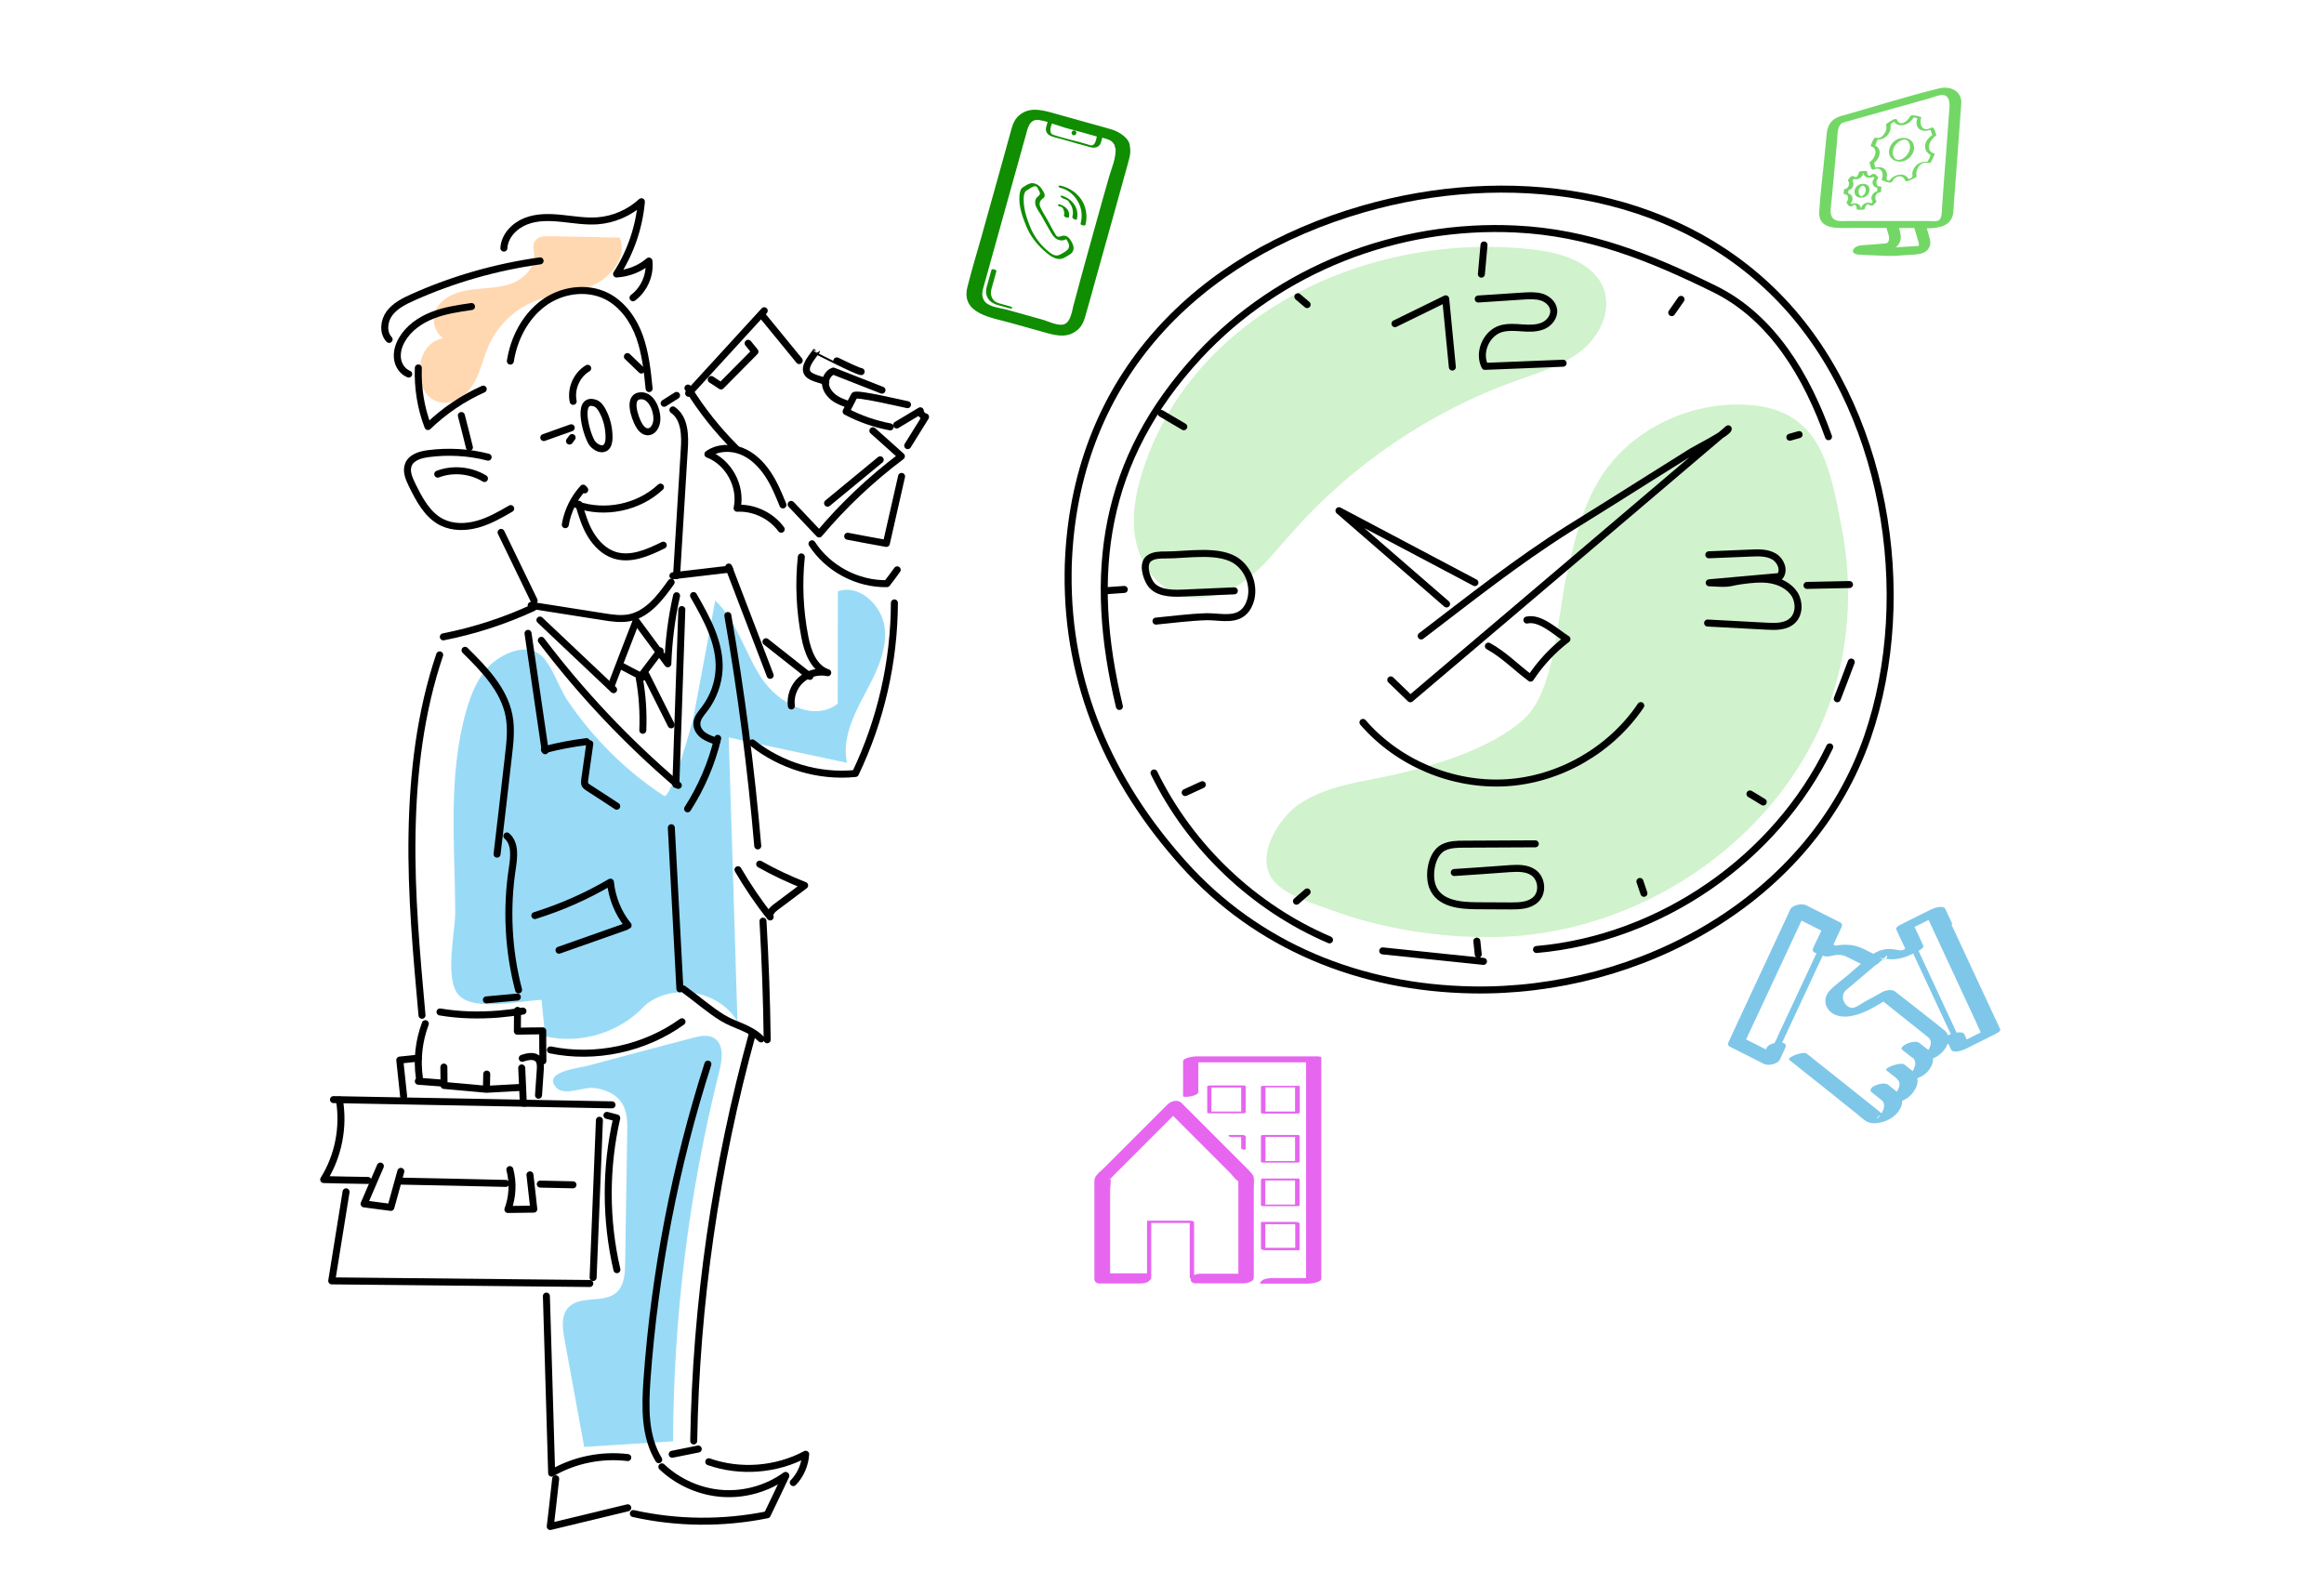 <?xml version="1.0" encoding="utf-8"?>
<svg xmlns="http://www.w3.org/2000/svg" id="Layer_1" style="enable-background:new 0 0 1328.3 898;" version="1.1" viewBox="0 0 1328.3 898" x="0px" y="0px">
<style type="text/css">
	.st0{fill:#FFD8B1;}
	.st1{fill:#99DBF7;}
	.st2{fill:#D0F2CC;}
	.st3{fill:none;stroke:#000000;stroke-width:4;stroke-linecap:round;stroke-linejoin:round;}
	.st4{enable-background:new    ;}
	.st5{fill:#108D00;}
	.st6{fill:#E666F0;}
	.st7{fill:#7FC7E9;}
	.st8{fill:#73D766;}
	.st9{fill:none;}
</style>
<g>
	<g id="colors">
		<path class="st0" d="M254,230.2c7.5,0.2,14-5.8,17.5-12.4s5-14.2,8.2-21.1c5.1-11,14.5-20,25.9-24.5c10.7-4.2,22.8-4.5,33.4-9.2    s19.8-16.6,15.2-27.2c-13.4-0.3-26.7-0.5-40.1-0.8c-3.2-0.1-7.1,0.2-8.6,3.1c-1.2,2.2-0.3,4.9-0.2,7.5c0.4,7.4-5.9,13.8-12.8,16.4    s-14.6,2.5-22,3.4s-15.2,3.1-19.7,9c-4.7,6-3.5,14.4,2.4,19C235.1,196.3,235.3,229.7,254,230.2L254,230.2z"/>
		<path class="st1" d="M266.4,406.5c2.7-9.4,6.4-18.9,13.3-25.9c6.3-6.4,19.6-13,28.2-7c7.2,5,11.3,19,16.1,26.2    c14.6,21.8,33.5,40.7,55.5,55.1c3.9,2.6,16.4-42.4,16.9-45.2c4.1-22.2,8.3-44.3,12.4-66.5c12.5,12,16.9,29.9,26.4,44.3    s30,25.4,43.6,14.7c0-21.4,0.1-42.8,0.1-64.2c12.6-4.5,25.9,8.6,26.9,22s-5.8,25.9-12.1,37.8c-6.3,11.8-12.4,25.1-9.6,38.2    c-22.5-4.8-45.1-9.6-67.6-14.5c1.7,54.2,3.4,108.3,5,162.5c-10.1-17.8-37.3-22.6-52.9-9.3c-14.1,15.4-36.7,22.4-57,17.6    c-0.7-6.9-1.4-13.9-2.1-20.8c-11.6,0.4-38.2,6.7-47.1-2.5c-8.7-8.9-2.1-36.5-2.2-47.8C260,482.9,255.9,443.8,266.4,406.5    L266.4,406.5z"/>
		<path class="st1" d="M396,593.2c3.9-1,8.3-2,11.9,0c6,3.4,5,12.1,3.3,18.8c-17.4,69.2-26.3,140.5-26.5,211.8    c-16.9,1.1-33.9,2.1-50.8,3.2c-3.8-20.6-7.5-41.2-11.3-61.7c-1.1-6.2-2-13.5,2.3-18c6.7-7.2,20.2-2.1,27.5-8.6    c4.4-4,4.8-10.6,4.9-16.6c0.4-25,0.8-50,1.2-75c0.1-5.3,0.1-10.8-2.4-15.5c-3.3-6.2-10.6-9.4-17.6-9.8c-5.6-0.3-16.5,4.8-20.8-0.4    c-7.5-8.8,12.9-10.9,17.9-12.2C355.7,603.8,375.8,598.5,396,593.2L396,593.2z"/>
		<path class="st2" d="M761.7,450.7c10.8-3.4,22.3-5.1,33.3-7.5c24.2-5.3,57.6-15.2,76.2-32.4c17.6-16.2,18.9-58.2,24.2-81.9    c4.2-18.8,8.6-38,18.6-54.6c17.5-29.1,52.9-45.5,86.4-42.8c40.5,3.3,45.5,35.5,52.2,70c6.8,35.1,4.3,72.2-8.7,105.5    c-29.6,75.6-109,127.6-190.2,128.6c-31.4,0.4-64.2-4.8-93.6-15.7c-11.1-4.2-29.5-9.1-34.6-20.4c-6.1-13.6,6.1-32.3,16.8-39.7    C748.3,455.7,754.8,452.9,761.7,450.7L761.7,450.7z"/>
		<path class="st2" d="M652.1,272.5c-3.8,13-5.7,26.9-2.1,39.9s13.3,24.9,26.3,28.3c12.2,3.1,25.3-1.5,35.5-9s18-17.6,26.4-27    c34.7-39.4,79.5-69.7,128.9-87.3c12.5-4.5,25.7-8.3,36.2-16.5s17.8-22.3,13.6-34.9c-5.1-15.5-23.7-21.4-39.9-23.3    C783.8,131.6,679.8,178.8,652.1,272.5L652.1,272.5z"/>
	</g>
	<g id="conturs">
		<path class="st3" d="M279,261.3c-11.2-2.9-22.9-3.5-34.3-2c-4.4,0.6-9.4,2-11.2,6.1c-1.6,3.8,0.2,8,2,11.7    c4.1,8.3,8.7,17.2,17,21.4c6.3,3.1,13.7,3,20.5,1.1s12.9-5.4,18.9-8.9"/>
		<path class="st3" d="M250.2,271c8.6-3.3,18.8-2.3,26.7,2.5"/>
		<path class="st3" d="M286.4,304.3c6.3,13,12.6,26,18.9,39"/>
		<path class="st3" d="M268.3,255.7c-1.5-6.1-3-12.1-4.6-18.2"/>
		<path class="st3" d="M276.2,222.4c-11.6,5.2-22.4,12.5-31.6,21.4c-4.1-10.6-5.9-22.1-5.5-33.5"/>
		<path class="st3" d="M233.6,213.8c-3.5-1.4-5.9-4.9-6.4-8.7s0.6-7.6,2.5-10.9c3.8-6.6,10.4-11.2,17.5-14s14.7-3.9,22.3-5"/>
		<path class="st3" d="M222.4,194c-3.7-3.9-3-10.6,0.2-14.9s8.3-6.9,13.2-9.1c23.2-10.4,47.8-17.4,72.9-20.9"/>
		<path class="st3" d="M288,141.8c0.4-6.9,5.9-12.7,12.4-15.3s13.6-2.4,20.5-1.7s13.8,1.9,20.7,1.4c9.2-0.7,18.2-4.6,25-10.9    c-1.3,14.6-6.2,29-14.2,41.3c6.8-0.4,13.4-3,18.5-7.4c0.9,7.9-2.7,16.2-9.1,21"/>
		<path class="st3" d="M291.7,206.4c2-12.8,8.3-25.1,18.6-32.9s25-10,36.5-4.2c9,4.6,15.3,13.5,18.7,23s4.5,19.7,5.5,29.8"/>
		<path class="st3" d="M310.8,250.1l15.7-5.6"/>
		<path class="st3" d="M379.6,230.5l7.1-4.5"/>
		<path class="st3" d="M325.5,252.1l1.5-2"/>
		<path class="st3" d="M327.6,229.4c-1.5-7.2,2-15.2,8.3-18.9"/>
		<path class="st3" d="M358.6,203.8l8,7.7"/>
		<path class="st3" d="M338.7,253.6c1.8,2.1,4.9,3.8,7.2,2.4c1.7-1.1,2.1-3.4,2.2-5.4c0.1-5.4-1.1-10.9-3.7-15.7c-1-2-2.5-4-4.6-4.6    C328.8,227,335.7,250.1,338.7,253.6L338.7,253.6z"/>
		<path class="st3" d="M365,242.6c1.1,2.1,2.9,4.2,5.3,4.2c2.8,0,4.6-3,5-5.7c0.9-5-2.3-14.8-8.6-14.9    C358.3,226.1,362.8,238.6,365,242.6L365,242.6z"/>
		<path class="st3" d="M384.6,234.3c6.8,4.7,7.1,14.5,6.5,22.7c-1.5,24-2.9,48-4.4,72"/>
		<path class="st3" d="M329.6,288.4c16.2,5.7,35.4,1.7,47.9-10"/>
		<path class="st3" d="M330.8,288.2c1.8,5.9,3.5,11.9,6.7,17.2s7.8,10,13.7,11.9c9.3,3,19.2-1.4,27.9-5.7"/>
		<path class="st3" d="M303.6,346l41.3,6.5c4.9,0.8,10,1.5,14.8,0.6c10.5-2.1,17.7-11.6,23.9-20.3"/>
		<path class="st3" d="M308.6,354.4c14,13.2,28,26.5,42.1,39.8"/>
		<path class="st3" d="M349.4,391.8c4.6-12,9.2-24.1,13.9-36.1"/>
		<path class="st3" d="M363.6,354.9l18.1,24.5c0.5-13.1,2.1-26.1,5-38.9"/>
		<path class="st3" d="M355.8,381l11.6,6.1"/>
		<path class="st3" d="M377.3,372l-11.9,15.7c1.8,9.8,2.4,19.8,2,29.7"/>
		<path class="st3" d="M369.2,385.6c4.8,9.6,9.6,19.1,14.4,28.7"/>
		<path class="st3" d="M384.6,329.1l32.4-3.8"/>
		<path class="st3" d="M416.5,324.1c7.9,20.6,15.8,41.2,23.7,61.9"/>
		<path class="st3" d="M304.8,347.3c-16.4,7.6-33.7,13.2-51.4,16.7"/>
		<path class="st3" d="M416,351.8c7.6,43.6,13.3,87.6,17.1,131.7"/>
		<path class="st3" d="M436.1,526.5c1.3,22.6,2.1,45.2,2.4,67.8"/>
		<path class="st3" d="M437.8,366.8c8.3,6.6,16.7,13.2,25.1,19.8"/>
		<path class="st3" d="M452.3,403.5c-0.7-5.5,1.4-11.2,5.5-14.9s10-5.3,15.3-4.1c-8.1-2.7-11.5-12.1-13.1-20.5    c-2.9-15-3.6-30.4-2-45.7"/>
		<path class="st3" d="M446.5,302.5c-5.7-7.8-15.5-12.5-25.2-12c2.7-12.5-4.8-26.4-16.7-30.9c5.4-3.9,12.9-4.2,19.1-1.8    c6.2,2.4,11.2,7.3,15,12.9s6.3,11.8,8.8,17.9"/>
		<path class="st3" d="M420.7,256.4c-10.5-10.4-19.8-22.1-27.5-34.6"/>
		<path class="st3" d="M393.6,224.8c14.4-15.8,28.8-31.5,43.2-47.2"/>
		<path class="st3" d="M435.2,179.7c7.2,8.8,14.4,17.6,21.6,26.4"/>
		<path class="st3" d="M508.8,244c-8.8-1.7-17.3-4.6-25.2-8.8c1.6-3,3.1-6.1,4.7-9.1c1-1.7,27.7,4.7,30.4,5.2"/>
		<path class="st3" d="M504.1,223l-27.8-10.9c-2.9,1-4.7,4.3-4.5,7.3s2.2,5.8,4.6,7.7s5.4,3,8.3,4"/>
		<path class="st3" d="M492.2,212.4c-3.1-0.4-25.5-12-25.5-11.9c-2.1,3.2-8.1,9.2-4.9,13.2c1.9,2.3,7.6,3.3,10.2,4.4"/>
		<path class="st3" d="M518.8,254.7l10.2-16.4c-1.6-0.4-2.9-1.8-3-3.5c-4.5,2.7-9,5.4-13.5,8.1"/>
		<path class="st3" d="M452.2,288.3l16,16.9c13.9-16.5,29.7-31.4,47-44.4c-5.4-4.9-10.9-9.8-16.3-14.6"/>
		<path class="st3" d="M406.5,216.9l5.6,3.7c6.5-6.5,12.9-13.1,19.4-19.6c-1.3-1.6-2.6-3.2-3.9-4.8"/>
		<path class="st3" d="M473,287.6l30.1-24.8"/>
		<path class="st3" d="M464.1,310.8c9.2,14.2,26,23.1,42.8,22.8c2-2.6,4-5.2,5.9-7.9"/>
		<path class="st3" d="M484.5,306.5c7.4,1.4,14.7,2.8,22.1,4.1c2.9-12.8,5.8-25.5,8.7-38.3"/>
		<path class="st3" d="M334.2,280l-0.9-1c-5.3,5.8-8.9,13.1-10.2,20.9"/>
		<path class="st3" d="M309.4,366c23,30.4,49.3,58.2,78.3,82.9"/>
		<path class="st3" d="M386.3,448.4l3.4-100"/>
		<path class="st3" d="M251.3,374.3c-11.1,32.8-15.2,67.6-15.8,102.3s2.6,69.2,5.7,103.7"/>
		<path class="st3" d="M265.8,371.7c10.8,10.7,22.2,22.3,25.1,37.2c1.5,7.6,0.6,15.5-0.3,23.2c-2.1,18.7-4.3,37.4-6.5,56.1"/>
		<path class="st3" d="M289.7,477.8c5,4.3,4.1,12.1,3.1,18.6c-3.5,23.1-2.3,46.8,3.6,69.4"/>
		<path class="st3" d="M301.8,362c3.3,22.4,6.5,44.7,9.8,67.1"/>
		<path class="st3" d="M311.2,428.5c7.9-2.1,15.9-3.6,24-4.6"/>
		<path class="st3" d="M337.1,425.1c-1,6.8-1.9,13.7-2.9,20.5c-0.1,0.9-0.2,1.9,0.1,2.8c0.4,0.8,1.2,1.3,1.9,1.8    c5.4,3.5,10.9,7,16.3,10.6"/>
		<path class="st3" d="M396.4,340.4c7.5,13.1,15.3,27.1,14.6,42.2c-0.4,8.1-3.3,16-8.2,22.5c-2,2.6-4.6,5.4-4.5,8.7    c0,2.7,1.8,5.2,4,6.7s4.8,2.4,7.4,3.2"/>
		<path class="st3" d="M410.2,422c-3.4,14.3-9.3,28-17.2,40.3"/>
		<path class="st3" d="M305.7,523.3c15.1-4.7,29.6-11.1,43.2-19.1c0.9,9,4.4,17.7,10.1,24.7"/>
		<path class="st3" d="M357.8,529.6c-12.8,4.5-25.5,9-38.3,13.5"/>
		<path class="st3" d="M421.8,497.1c5.5,9.4,11.6,18.5,18.4,27c-0.8-2,1.2-4.1,2.9-5.4c5.6-4.2,11.2-8.4,16.8-12.6    c-8.8-3.5-17.4-7.5-25.7-12.2"/>
		<path class="st3" d="M430,424.6c16.4,13.1,38,19.6,58.9,17.5c14.5-30.3,22.2-63.9,22.3-97.5"/>
		<path class="st3" d="M383.7,473.1c1.6,30.7,3.3,61.4,4.9,92.1"/>
		<path class="st3" d="M390.5,565.2c7.4,5.3,14.8,11.9,22.5,16.6c7.4,4.5,15.4,5.5,22,12"/>
		<path class="st3" d="M389.8,584c-21.4,15.4-49.4,21.4-75.2,16.1"/>
		<path class="st3" d="M251.5,578.4c11.1,1.9,22.5,2.1,33.7,1.2c4.6-0.4,9.2-1,13.7-1.7"/>
		<path class="st3" d="M278,571.5c5.9-0.5,11.8-1.1,17.7-1.6"/>
		<path class="st3" d="M243.1,585.1c-3.7,9.8-4.9,20.5-3.4,30.9"/>
		<path class="st3" d="M239.1,618l13.1,1"/>
		<path class="st3" d="M253.7,609.9l0.1,10.5c7.7,0.7,15.4,1.4,23.2,2.1"/>
		<path class="st3" d="M278.2,613.9l-0.2,8.7c6.7-0.4,13.5-0.7,20.2-1.1"/>
		<path class="st3" d="M295.8,577.5l-0.1,11.9c4.9-0.1,9.7-0.2,14.5-0.2c0,5.7,0,11.4,0.1,17.2"/>
		<path class="st3" d="M298.5,604.9c3.1-1.1,7.1-1.9,9.2,0.6c1.3,1.6,1.2,3.9,1.1,5.9c-0.3,4.9-0.7,9.8-1,14.6"/>
		<path class="st3" d="M239.1,604.8c-3.5,0.4-7.1,0.7-10.6,1.1c0.7,6.9,1.5,13.8,2.2,20.7"/>
		<path class="st3" d="M190.6,628.5l159.2,3"/>
		<path class="st3" d="M194,628.7c2.6,15.6-0.6,32.1-9,45.5c8.4,0.2,16.9,0.4,25.3,0.5"/>
		<path class="st3" d="M229.5,675.1c19.9,0.4,39.7,0.8,59.6,1.3"/>
		<path class="st3" d="M308.8,676.8c6.2,0.1,12.5,0.3,18.7,0.4"/>
		<path class="st3" d="M197.8,681.2c-2.7,17-5.5,34-8.2,50.9c49.2,0.5,98.4,1,147.5,1.5"/>
		<path class="st3" d="M339,730.2c1.2-30,2.4-59.9,3.6-89.9"/>
		<path class="st3" d="M346.9,637.5l5.6,1.5c-6.5,28.4-6.5,58.3,0.1,86.7"/>
		<path class="st3" d="M217.4,666.5l-9.3,21.6c5.1,0.7,10.2,1.3,15.3,2c1.9-6.9,3.8-13.7,5.7-20.6"/>
		<path class="st3" d="M291.4,668.5c2,7.5,1.6,15.6-1.1,22.8c4.9-0.1,9.9-0.1,14.8-0.2c-0.7-6.5-1.5-13.1-2.2-19.6"/>
		<path class="st3" d="M298.2,610.4c0.3,6.7,0.6,13.4,0.9,20.1c0.4,0,0.7,0,1.1,0"/>
		<path class="st3" d="M404.6,608.2c-18.7,58.4-30.4,119-34.8,180.2c-1.1,15.7-1.5,32.5,6.7,45.9"/>
		<path class="st3" d="M312.3,740.8l3,101.2c13-7.6,28.6-10.7,43.5-8.9"/>
		<path class="st3" d="M396.5,823.6c1.3-78.4,12.6-156.7,33.4-232.3"/>
		<path class="st3" d="M317.6,845.2c-1,9.1-2,18.2-3.1,27.3c14.8-3.6,29.5-7.1,44.3-10.7"/>
		<path class="st3" d="M378.3,838.4c9.3,8.8,21.7,14.3,34.5,15.2s25.8-2.8,36.2-10.3"/>
		<path class="st3" d="M449.1,843.6c-3.5,7.4-7,14.8-10.6,22.2c-25.2,5.1-51.5,4.9-76.5-0.7"/>
		<path class="st3" d="M384.2,831.2l14.9-3"/>
		<path class="st3" d="M405.1,835.5c18,6.3,38.6,4.7,55.4-4.3c-0.4,6-2.9,11.9-7.1,16.2"/>
		<path class="st3" d="M1067.3,421.5c-32.3,93-130.3,146-225.7,144.3c-64.2-1.1-123-24.9-165.3-72.2c-41.9-46.7-66.5-102.4-65.8-166    c0-3.2,0.1-6.4,0.3-9.6c5.5-102.5,73.2-171.2,168.5-198.6c81-23.3,175.2-12.4,236.5,49.7C1077.6,231.6,1095.6,339.7,1067.3,421.5    L1067.3,421.5z"/>
		<path class="st3" d="M639.8,403.8c-18.3-75.8-9.6-141,45.4-200.4c46.2-49.8,113.7-75.8,181.2-72.5c41.6,2,76.8,16.2,113.6,34.3    c33.1,16.3,52.8,49.9,65.1,84.4"/>
		<path class="st3" d="M659.6,441.8c20.7,42.4,57,76.9,100.3,95.4"/>
		<path class="st3" d="M790.3,543.5c19.2,2,38.4,4,57.6,6"/>
		<path class="st3" d="M878.2,542.7c70.8-6.2,136.8-51.8,167.6-115.8"/>
		<path class="st3" d="M1050.1,399.4c2.7-7,5.4-14,8-21"/>
		<path class="st3" d="M848.2,140c-0.5,5.6-1,11.1-1.5,16.7"/>
		<path class="st3" d="M797.3,185c9.7-4.7,19.3-9.5,29-14.2c1.3,13,2.5,26,3.8,39"/>
		<path class="st3" d="M844.9,170.9l25.8-1.7c3.5-0.2,7.1-0.4,10.4,0.6s6.4,3.7,6.9,7.2c0.5,4-2.5,7.8-6.2,9.3s-7.9,1.4-11.9,1.1    s-8.1-0.6-12,0.5c-8.5,2.6-13.2,13.6-9.2,21.5c14.9-0.6,29.8-1.2,44.7-1.8"/>
		<path class="st3" d="M1032.8,334.6c8.1-0.2,16.2-0.3,24.3-0.5"/>
		<path class="st3" d="M976.7,317.1c8.1-0.3,16.1-0.7,24.2-1c4.5-0.2,9.2-0.3,13.1,2s6.1,7.9,3.3,11.4c-13.5,1.2-26.9,2.4-40.4,3.6    c2.2,0.1,4.4,0.2,6.6,0.3c5.5,0.2,6.5-0.8,11.9-1.5s11-1.4,16.5-0.5s10.8,3.6,13.8,8.2c2.9,4.7,2.8,11.5-1.3,15.2    c-3.8,3.5-9.6,3.4-14.8,3.1c-11.2-0.6-22.4-1.2-33.6-1.8"/>
		<path class="st3" d="M844.1,537.9l0.8,7.6"/>
		<path class="st3" d="M877.5,482.3c-13.6,0.1-27.1,0.1-40.7,0.2c-4.1,0-8.4,0.1-12,2c-6.7,3.6-8.5,15.5-6.1,22.1    c3.7,10.2,16.2,11,25.3,11.1c6.5,0,13,0.1,19.5,0.1c5.1,0,10.8-0.2,14.4-3.8c4.2-4.1,3.3-12-1.5-15.3c-3.9-2.7-9-2.5-13.7-2.2    c-10.5,0.8-21,1.5-31.5,2.2"/>
		<path class="st3" d="M632.7,337.6l9.9-0.7"/>
		<path class="st3" d="M660.7,355c9.5-0.9,19.1-2.2,28.7-2.5c6.2-0.2,14.5,2,19.9-1.5c3.2-2,5-5.6,5.8-9.3    c1.5-7.5-1.5-15.7-7.5-20.4c-9.8-7.9-29.4-4-41.3-4.1c-3.3,0-6.9,0-9.6,2c-3.9,3-1.6,10.3,0.5,13.8c3.5,5.9,11.7,6.3,18.5,6    c9.9-0.4,19.9-0.9,29.8-1.3"/>
		<path class="st3" d="M663.7,236.3l12.9,7.6"/>
		<path class="st3" d="M741.8,169.6l5.3,4.5"/>
		<path class="st3" d="M960.8,171.1l-5.3,7.6"/>
		<path class="st3" d="M1023,249.9l5.3-1.5"/>
		<path class="st3" d="M1000.2,453.8c2.5,1.5,5.1,3,7.6,4.6"/>
		<path class="st3" d="M937.3,503.8l2.3,6.8"/>
		<path class="st3" d="M677.4,453l9.8-4.5"/>
		<path class="st3" d="M741,515.1l6.1-5.3"/>
		<path class="st3" d="M794.9,388.6l11.2,10.8c60.6-51.4,121.2-102.8,181.7-154.3c0,2.2-18.2,11.4-20.8,13c-8,5-16,10-23.9,15    c-15.4,9.7-30.8,19.4-46.3,29c-29.6,18.6-56.7,40.2-84.5,61.4"/>
		<path class="st3" d="M826.8,345.2c-20.5-17.8-41-35.5-61.5-53.3c25.9,13.7,51.8,27.4,77.7,41.1"/>
		<path class="st3" d="M850.7,369.3c8.9,4.9,15.9,12.2,24.1,18.3c5.6-8.5,12.7-16.1,20.8-22.3c-6.1-3.8-15.2-12.7-22.9-10.9"/>
		<path class="st3" d="M779,412.9c20,23.2,51.2,36.3,81.8,34.5s59.9-18.7,77-44.1"/>
	</g>
	<g id="glyphs">
		<g class="st4">
			<path class="st5" d="M598.2,190.3l-21.1-5.9c-10.4-2.9-27.9-5.1-24.2-20.2c2.4-9.6,5.3-19.2,8-28.7c4.1-14.8,8.3-29.7,12.4-44.4     c1.4-5.1,2.8-10.1,4.2-15.2c1-3.6,1.8-7.1,4.8-9.8c5.6-4.9,12.1-3.5,18.5-1.8l21.4,6c4.4,1.2,8.8,2.4,13.2,3.7     c4,1.2,10.5,5,10.4,10l0.1,0.4c0.5,3.3-0.5,6.2-1.3,9.3c-6,21.8-12.1,43.5-18.2,65.3c-1.7,6.2-3.4,12.4-5.2,18.6     c-1.2,4.2-2,8.4-5.7,11.3v-0.1C610.4,193.1,604.3,192,598.2,190.3z M623.2,139.2c2.3-8.1,4.5-16.2,6.8-24.4l3.6-12.7     c1.5-5.5,4.7-12.2,3.9-18V84c-0.4,1.6,0-0.1-0.6-1.3c-0.3-0.5-0.6-1-1-1.4c-0.6-0.6-1.3-1.1-2.1-1.4c-1.2-0.5-2.5-0.9-3.8-1.2     c-0.3,1.2-0.6,2.5-1.1,3.6c-1.2,2.2-3.7,2.4-5.8,1.8c-5.6-1.5-11.2-3.1-16.7-4.7c-1.9-0.5-4-0.9-5.8-1.7c-2-0.8-3.2-2.6-2.7-4.8     c0.2-1.1,0.6-2.1,0.9-3.2c-1.6-0.4-3.2-0.8-4.8-1.1c-5.6-0.8-6.6,4.6-7.7,8.7c-6.7,23.9-13.3,47.9-20,71.8l-3.7,13.3     c-1,3.5-2.3,7.1,0.6,10.3c2.7,2.8,8.4,3.3,11.9,4.2c6.8,1.9,13.6,3.8,20.4,5.7c3.3,0.9,7.7,3.2,11.3,3c4.7-0.2,5.5-6.2,6.5-9.8     l-0.1,0.1C616.4,163.7,619.8,151.5,623.2,139.2z M576.9,176.2l-5.7-1.6c-2.4-0.6-4.7-1.5-6.2-3.6c-1.5-2-1.7-4.4-1.1-6.8     c0.9-3.3,1.9-6.7,2.8-10c0.2-0.8,3,0,2.8,0.8l-1.3,4.7l-1.5,5.3c-0.6,2.2-0.5,4.5,1.1,6.4c1.2,1.5,2.9,1.9,4.8,2.4l4.7,1.3     c0.3,0.1,1.4,0.5,1.3,1l0,0C578.3,176.5,577.2,176.3,576.9,176.2z M611.7,145.3c-1.2,0.8-2.5,1.6-3.8,2.2c-4.2,2-8.8-2-11.7-4.7     c-4.1-3.8-7.5-8.3-9.6-13.4c-2.2-5.4-4.5-11.7-3.9-17.8c0.2-1.4,0.4-3.4,1.6-4.3c1.2-0.9,2.9-1.9,4.3-2.4c2.2-0.8,5,0.6,6.3,2.4     c0.8,1.1,2.1,2.9,2.2,4.2c0.1,1.6-1.2,1.8-2,2.8c-1.1,1.2-1.1,2.9-0.4,4.3c1.2,2.5,2.7,4.9,4.1,7.3c1.6,2.8,3,5.9,4.8,8.6     c0.8,1.2,2,0.8,3.2,0.4c0.9-0.3,1.8-0.3,2.7,0.1c1.8,0.8,2.6,2.6,3.5,4.2v0.2C614.1,141.5,613.8,143.9,611.7,145.3z M609.5,136.8     v-0.1c-1,0.4-2,0.8-3,0.7c-3.2-0.2-4.9-2.8-6.3-5.3c-1.7-3.1-3.4-6.1-5.2-9.2c-1.1-1.9-3-4.2-3.3-6.5c-0.2-1.2,0.1-2.4,0.7-3.3     c0.6-0.8,2-1.3,2-2.5c0-0.8-0.6-1.5-0.9-2.2c-0.3-0.5-0.6-1.5-1.2-1.8c-1.4-0.7-3.9,1.3-5,2c-0.7,0.4-0.8,0.4-1.2,0.8     c-1,1.5-1.1,3.6-1,5.3c0.1,5.4,1.9,10.6,3.9,15.5c2.1,4.9,5.4,9.4,9.5,12.9c2,1.7,4.5,3.9,7.2,2.5c1.3-0.6,2.6-1.4,3.7-2.2     c2.2-1.5,1.9-3.6,0.7-5.6l0,0C610,137.6,609.8,137.2,609.5,136.8z M601.2,70.6c-0.7,2.3-1.9,5.6,0.9,6.5     c5.1,1.7,10.4,2.9,15.6,4.3l3.8,1.1c0.7,0.2,1.5,0.5,2.1,0.6c2.3,0.2,2.9-3.1,3.3-5.1c-0.2-0.1-0.5-0.1-0.8-0.2     c-5.5-1.6-11.1-3.1-16.7-4.6h-0.1C606.8,72.4,604,71.4,601.2,70.6z M604.7,117.2c-0.1-0.2,0.1-0.3,0.3-0.4c0.3-0.1,0.7,0,0.9,0.1     c1.7,0.5,3.4,1.6,4.4,3.1c0.8,1.3,1,2.8,0.6,4.2c-0.1,0.2-0.4,0.2-0.6,0.2c-0.4,0-0.7-0.1-1-0.2c-0.4-0.1-1.3-0.5-1.2-1.1     c0.1-0.3,0.1-0.7,0.2-1c0-0.5,0-1-0.2-1.5c-0.1-0.2-0.2-0.4-0.2-0.7v-0.1c-0.1,0-0.1-0.1-0.1-0.2c-0.1-0.1-0.2-0.2-0.2-0.3     c-0.1-0.1-0.1-0.2-0.2-0.3v-0.1c-0.1,0-0.1-0.1-0.1-0.1c-0.1-0.1-0.2-0.2-0.3-0.3c-0.1,0-0.2-0.1-0.2-0.1c0.2,0.2,0.1,0.1,0,0     s-0.1-0.1-0.2-0.1c0,0-0.2-0.1-0.3-0.2c-0.1,0-0.1,0-0.1,0l0,0h-0.1c-0.1,0-0.1,0-0.1,0C605.6,118.1,604.8,117.7,604.7,117.2     L604.7,117.2z M606.5,106.2c4.9,1.2,9.2,4.1,11.9,8.4c2.5,4.1,3.2,9.2,2,13.9c-0.2,0.8-3,0.2-2.8-0.6c1.2-4.3,0.7-8.9-1.5-12.7     c-2.1-3.8-5.6-6.7-9.8-7.8c-0.3-0.1-1.4-0.3-1.3-0.8C605.1,105.9,606.1,106,606.5,106.2L606.5,106.2z M606.3,118.2     C606.3,118.2,606.2,118.3,606.3,118.2L606.3,118.2C606.1,118.2,606,118.2,606.3,118.2z M610.6,114.9     C610.5,114.9,610.3,114.7,610.6,114.9c-0.2-0.2-0.4-0.3-0.5-0.4l-0.2-0.1c-0.1,0-0.3-0.2-0.4-0.2c-0.1,0-0.2-0.1-0.2-0.1     c-0.6-0.3-0.8-0.4-1.5-0.6c-0.5-0.2-1.3-0.7-1.6-1.2c-0.2-0.6,0.5-0.5,0.9-0.4c3,0.9,5.7,2.9,7.3,5.6c1.4,2.4,1.8,5.3,1,8     c-0.2,0.6-2.7-0.6-2.5-1.5c0.6-2.2,0.4-4.7-0.8-6.8c-0.3-0.5-0.6-0.9-0.9-1.4c-0.2-0.2-0.2-0.2-0.4-0.5     C610.9,115,610.6,114.8,610.6,114.9L610.6,114.9z M612.5,75.6c0.2-0.7,1-1.2,1.7-1s1.2,1,1,1.7s-1,1.2-1.7,1     S612.3,76.4,612.5,75.6z"/>
		</g>
		<g class="st4">
			<path class="st6" d="M716.6,673c0.3,1.9,0,4.2,0,6.2v51c0,2.6-4.3,3.3-6,3.3h-27.4c-1.7,0-2.9-1.2-2.6-2.7     c-0.3-0.2-0.6-0.4-0.6-0.6V699h-22v32.1c0,0.1-0.2,0.2-0.5,0.2c-1,1.8-3.8,2.3-5.5,2.3h-23.7c-1.5,0-2.8-1-2.8-2.5v-53.4     c0-2.1-0.3-3.7,0.9-5.5c1.2-1.7,3.2-3.2,4.8-4.8c12.1-12.1,24.2-24.2,36.3-36.3c1.9-1.8,5.6-2.8,7.7-0.8l17.1,17.1l20.9,20.9     C714.5,669.9,716.2,671,716.6,673z M634.5,673.7c-0.1,0-0.2,0.2-0.2,0.2C633,674.9,634.4,674.4,634.5,673.7z M634.4,673.2     l0.1,0.2C634.5,673.3,634.5,673.2,634.4,673.2L634.4,673.2z M682.5,728.8c1.2-0.6,2.7-0.8,3.9-0.8h21.4v-49.5c0-1-0.1-2.3,0-3.3     c-1.7-1-3.6-3.7-4.9-5l-32.4-32.4c-4.2,4.2-8.4,8.4-12.5,12.5c-6.9,6.9-13.9,13.9-20.8,20.8c-0.8,0.8-1.6,1.8-2.5,2.5     c0.4,1.4-0.2,5.5-0.2,6.3v47.9h20.8c0.1,0,0.3,0,0.3,0V698c0-0.2,0.5-0.3,0.5-0.3h24.4c0.6,0,2,0.3,2,1V728.8L682.5,728.8z      M753.7,603.9c0.1,0,1.5,0,1.5,0.5v126.5c0,2-5.8,2.8-7.3,2.8h-26.4c-2.1,0-1.3-0.7-0.4-1.6c1.2-1.3,4.5-1.6,6.2-1.6h19.2V607.2     h-61.6v17c0,2.3-8.7,3.4-8.7,2.3v-19.9c0-2,5.8-2.8,7.3-2.8h70.2V603.9z M712,620.9v14.8v0.1l0,0c0,0.1,0,0.1,0,0.1l-0.1,0.1     c-0.1,0-0.1,0.1-0.2,0.1h-0.1c0,0-0.1,0.1-0.2,0.1c-0.4,0.1-0.8,0.1-1.2,0.1H691c-0.2,0-1,0-1-0.4v-14.8c0-0.6,1.3-0.7,1.6-0.7     H711C711.2,620.5,712,620.5,712,620.9L712,620.9z M709.4,635.3v-13.7h-17v13.7h1.4H709.4z M697.9,664.9L697.9,664.9L697.9,664.9z      M709.4,656.2v-6.3H704c-0.6,0-1.3-0.1-1.7-0.6c-0.4-0.4,0.3-0.6,0.6-0.6h7.2c0.5,0,1.9,0.2,1.9,0.9v7.2     C712,657.4,709.4,657.1,709.4,656.2L709.4,656.2z M742.9,621.1v14.8c0,0.1,0,0.2-0.1,0.3h-0.1c-0.3,0.3-1.1,0.3-1.7,0.3h-19     c-0.3,0-1.3,0-1.3-0.5v-14.8c0-0.5,1-0.6,1.3-0.6h19.6C741.8,620.5,742.8,620.5,742.9,621.1L742.9,621.1z M742.8,649.2V664v0.1     l0,0l0,0l-0.1,0.1c0,0-0.1,0.1-0.2,0.1c-0.4,0.2-1,0.3-1.5,0.2h-19.3c-0.2,0-1-0.1-1-0.4v-14.8c0-0.6,1.3-0.6,1.6-0.6h19.6     C742.1,648.8,742.8,648.9,742.8,649.2L742.8,649.2z M742.8,674.1v14.8v0.1l0,0l0,0l-0.1,0.1c0,0-0.1,0.1-0.2,0.1     c-0.4,0.2-1,0.3-1.5,0.2h-19.3c-0.2,0-1-0.1-1-0.4v-14.8c0-0.6,1.3-0.6,1.6-0.6h19.6C742,673.6,742.8,673.7,742.8,674.1     L742.8,674.1z M742.8,699.4v14.8c0,0.1-0.1,0.1-0.1,0.1c0,0.1-0.1,0.1-0.2,0.2c0,0-0.1,0.1-0.2,0.1h-19.6c-0.4,0-2-0.3-2-1v-14.8     c0-0.3,0.2-0.4,0.5-0.4h19.6C741.2,698.4,742.8,698.7,742.8,699.4L742.8,699.4z M740.2,688.5v-13.8h-17v13.8h1.4H740.2z      M740.3,713.2v-13.5h-17.1v13.5h0.4H740.3z M740.2,635.3v-13.8h-16.9v13.8h1.1H740.2z M724.7,663.6h15.5v-13.8h-16.9v13.8H724.7     L724.7,663.6z"/>
		</g>
		<g class="st4">
			<path class="st7" d="M1115.3,528.3c9.3,20,18.6,40,27.9,59.9c0.5,1-1.5,2.2-2.1,2.5c-5.9,2.9-11.7,5.9-17.6,8.8     c-1.7,0.8-7.2,2.9-8.4,0.3c-0.5-1.1-1-2.1-1.5-3.2c-0.2,0.1-0.3,0.1-0.5,0.2c-0.1,0.1-0.1,0.2-0.1,0.2c-1.5,3.7-4.6,6.4-8.2,8     c0.1,1,0,2.1-0.4,3.1c-0.8,2.3-2.4,4.5-4.3,5.9c-1.3,1-2.7,1.7-4.2,2.3c0.2,1.3,0.1,2.8-0.3,4.1c-0.9,2.6-2.7,5-4.8,6.7     c-1.1,0.9-2.3,1.5-3.6,2.1c0.1,2.2-0.9,4.5-2.3,6.3c-3.3,4.3-9.2,6.7-14.5,6.5c-3.6-0.1-6.3-3.1-9-5.3c-5-4-10.1-8-15.1-12.1     c-7.8-6.2-15.7-12.5-23.5-18.7c-1.4-1.1,2.5-2.6,3.2-2.9c1.5-0.5,5.3-1.9,6.8-0.7c2.5,2,5,4,7.5,6c9.5,7.5,18.9,15.1,28.4,22.6     c2.2,1.8,4.4,3.6,6.7,5.4c1.3-2.1,2.3-5.2,0.4-7.2c-0.8-0.6-1.6-1.2-2.4-1.9c-1.3-1-2.6-2.1-3.9-3.1c-0.7-0.5-0.3-1.4,0-2     c0.6-1,1.9-1.5,2.9-1.9c1.9-0.8,5.1-1.5,6.9-0.1c1.1,0.9,2.2,1.8,3.3,2.6c0.5,0.4,1,0.8,1.5,1.3c0.2-0.3,0.5-0.6,0.6-0.9     c0.5-1,0.9-2.1,1-3.3c0-0.7-0.2-1.4-0.5-2c-0.2-0.3-0.4-0.5-0.7-0.8c-0.2-0.2-0.3-0.3-0.3-0.5c-0.6-0.5-1.3-1-1.9-1.5     c-1.3-1-2.7-2.1-4-3.1c-1.3-1.1,2.6-2.5,3.2-2.8c1.3-0.5,2.7-0.8,4.1-1c0.6,0,2.1-0.2,2.7,0.2c1,0.8,2,1.6,3,2.4     c0.6,0.5,1.3,1,1.9,1.5c0.6-1,1.1-2.1,1.4-3.3c0.2-1.3,0-2.7-0.8-3.8c-0.5-0.3-1-0.7-1.4-1c-1.7-1.3-3.4-2.7-5.1-4     c-1.8-1.4,2.1-3.4,3-3.7c1.9-0.8,5.1-1.6,6.9-0.2c1.6,1.3,3.3,2.6,4.9,3.9l0.1-0.1c1.4-2.1,2.2-5.2,0-7c-0.7-0.6-1.4-1.1-2.1-1.7     c-3.3-2.6-6.5-5.2-9.8-7.8c-4.6-3.7-9.2-7.3-13.8-11c-6.1,3.7-12.6,7.5-19.5,8.4c-4.9,0.6-10.1-0.4-12.7-5     c-1.8-3.2-1.1-6.8,1.3-9.5c3.2-3.5,7.5-6.4,11.1-9.5c2.3-2,4.6-4,6.9-6c-2.5-1.3-5.1-2.6-7.6-3.8c-0.7-0.3-1.6-0.8-2.3-0.9     c-0.4-0.1-0.8-0.2-1.1-0.3c-0.1,0-0.7-0.1-0.9-0.1h-0.7h-1.2l0,0h-0.1c-0.3,0-0.5,0.1-0.8,0.1c-0.2,0-0.3,0.1-0.5,0.1     c-0.3,0.1-0.6,0.2-1,0.2c-0.2,0-0.2,0-0.1,0c-1.7,0.5-3.6,0.8-5.2,0.1c-0.1,0-0.2-0.1-0.3-0.1c-0.4,0.9-0.8,1.8-1.3,2.7     c-7.3,15.7-14.6,31.4-21.9,47c1.6,0.3,2.6,1.3,1.8,3c-1,2.2-2.1,4.5-3.1,6.7c-1.3,2.7-6.7,3.7-9.1,2.5     c-6.5-3.3-12.9-6.5-19.4-9.8c-1.3-0.6-1.3-1.7-0.8-2.8c1.5-3.2,2.9-6.3,4.4-9.5c10.3-22,20.5-44.1,30.8-66.1     c1.2-2.7,6.7-3.7,9.1-2.5c6.5,3.3,12.9,6.5,19.4,9.8c1.3,0.6,1.3,1.7,0.8,2.8c-1.5,3.3-3.1,6.6-4.6,9.9c0.4,0.2,0.8,0.4,1.1,0.6     c3-0.5,6.1-0.7,9.1-0.3c3.1,0.4,5.8,1.5,8.5,2.9c1.4,0.7,2.8,1.4,4.2,2.1c2.7-1.9,6-2.8,9.3-2.8c1.8,0,3.5,0.5,5.3,0.7     c1.5,0.2,2.5-0.1,3.6-0.8c-1.8-3.7-3.5-7.4-5.2-11.1c-0.5-1,1.5-2.2,2.1-2.5c5.9-2.9,11.7-5.9,17.6-8.8c1.7-0.8,7.2-2.9,8.4-0.3     c1.3,2.8,2.7,5.7,4,8.6L1115.3,528.3z M1016.3,591.8c7.3-15.6,14.6-31.3,21.9-46.9c-0.2-0.1-0.4-0.2-0.6-0.3     c-1.3-0.4-1.9-1.3-1.2-2.9c1.5-3.3,3-6.5,4.6-9.8c-3.8-1.9-7.5-3.8-11.3-5.7c-0.6,1.3-1.2,2.5-1.8,3.8     c-10,21.4-19.9,42.8-29.9,64.1c3.8,1.9,7.5,3.8,11.3,5.7c0.2-0.3,0.3-0.7,0.5-1c0.6-1.3,2.5-2.2,4.4-2.6     C1015,594.8,1015.7,593.4,1016.3,591.8L1016.3,591.8z M1091.1,572.9c6.8,5.4,13.8,10.7,20.5,16.2c0.9,0.8,1.4,1.7,1.8,2.7     c0.5-0.2,1.1-0.5,1.6-0.8c-0.8-1.6-1.5-3.2-2.3-4.8c-6.4-13.7-12.8-27.4-19.2-41.2c-3.7,1.9-7.6,3.2-11.8,3.3     c-1.3,0-2.6-0.1-3.9-0.3c1.1-0.8,1.1-2.5,0.1-1.4c-0.3,0.4-0.8,0.8-1.2,1.2c-0.2,0-0.5,0-0.8-0.1c-0.2-0.1-1.2-0.1-1.4-0.2     c0.7,0.5,1.3,0.7,1.8,0.8c-0.6,0.5-1.3,1.1-2,1.6c-0.4,0.5-0.9,0.9-1.4,1.3c-0.2,0.1-0.4,0.2-0.5,0.2c-0.3,0.2-0.5,0.4-0.8,0.6     c-3,2.5-6,5.1-9.1,7.7c-2.4,2-4.8,4.1-7.2,6.1c-0.1,0.1-0.5,0.5-0.8,0.7c-0.2,0.3-0.6,0.9-0.6,1c-0.5,1.1-0.7,2.1-0.5,3.3     c0.4,2.9,3.3,6,6.3,5.1c1.9-0.5,3.8-2,5.5-3c3-1.7,5.9-3.3,8.9-4.9c0.8-0.5,1.7-1,2.1-1.2c1.2-0.5,2.8-0.9,4.3-0.9h0.3     c0.5,0,1,0.2,1.4,0.3c0,0,0.1,0,0.2,0l0.1,0.1c0.2,0.1,0.4,0.1,0.5,0.3C1085.7,568.7,1088.3,570.8,1091.1,572.9L1091.1,572.9z      M1056.8,576.2L1056.8,576.2L1056.8,576.2z M1057.2,604.2c-0.2-0.1-0.2-0.1-0.2-0.1C1057,604.2,1057.1,604.2,1057.2,604.2z      M1073.5,638.7c0.4-0.4,0.8-0.8,1.2-1.3C1072.9,638,1072,640.4,1073.5,638.7z M1076.7,637.8c-0.2-0.1-0.4-0.2-0.5-0.3l-0.1-0.1     l0,0C1076.1,637.4,1076.5,637.7,1076.7,637.8z M1076.2,548.5c0.2-0.1,0.3-0.3,0.5-0.4c0.4,0.1,0.8,0.2,1.1,0.2     C1077.4,548.5,1076.9,548.6,1076.2,548.5z M1128.7,582.6c-8.8-18.9-17.6-37.8-26.4-56.8c-2.6,1.3-5.3,2.7-8,4     c1.7,3.6,3.4,7.2,5,10.8c0.3,0.7-0.8,1.6-1.2,1.9c-0.5,0.3-1,0.6-1.5,1c0.5,1.1,1.1,2.3,1.6,3.5c6.7,14.4,13.4,28.8,20.1,43.2     c1.8-0.3,3.8-0.3,4.5,1c0.4,1,0.9,2,1.3,2.9l8-4C1131,587.6,1129.8,585.1,1128.7,582.6L1128.7,582.6z"/>
		</g>
		<g class="st4">
			<path class="st8" d="M1108.4,50.5c6.1-1.5,12.8,1.3,12.6,8.4c-0.1,2.2-0.4,4.5-0.5,6.8c-0.8,11.4-1.7,22.9-2.5,34.3     c-0.4,5.1-0.8,10.3-1.2,15.4c-0.2,2.4-0.1,5-0.6,7.3c-1.5,6.7-8.4,7.8-14.9,7.8c0.4,1.3,0.7,2.6,1.1,3.9c0.6,2.3,1.5,4.6,0.3,6.9     c-2.2,4.5-7.8,4.1-12,4.4c-3.7,0.2-7.5,0.7-11.1,0.6c-3.2-0.1-6.4-0.3-9.6-0.4c-2.1-0.1-4.3-0.2-6.4-0.3c-1.6-0.1-3,0-4.2-1.2     c-0.7-0.7-0.3-1.8,0.3-2.4c1.8-2,4.8-1.8,7.2-2c2.9-0.2,5.8-0.5,8.7-0.7c1.8-0.2,3.5,0.2,4-2c0.5-2-0.8-4.8-1.3-6.7v-0.3h-20.5     c-7.2,0-18.7,1.3-18-9.4c0.6-9.8,1.8-19.6,2.8-29.4c0.5-4.9,0.9-9.7,1.4-14.6c0.4-4.7,2.2-8.4,7.1-10.2c0.2-0.1,0.4-0.1,0.6-0.2     c0.1,0,0.2-0.1,0.3-0.1c0.6-0.2,1.2-0.4,1.8-0.5C1071.8,60.8,1090,55,1108.4,50.5L1108.4,50.5z M1110,118.2     c0.7-9.8,1.4-19.6,2.2-29.4c0.7-9,1.3-18,2-27c0.3-3.2-0.1-7.9-4.6-7.5c-2.3,0.2-4.9,1.4-7.1,2c-16.4,4.6-32.8,9.2-49.2,13.8     c-3.4,1.5-3,7.2-3.3,10.4c-0.5,5.8-1.1,11.7-1.6,17.5c-0.5,5.7-1.1,11.4-1.6,17.1c-0.4,3.8-1.8,9.7,3.2,11c2,0.5,4.4,0.2,6.4,0.2     h45.3c1.8,0,4.7,0.5,6.3-0.3C1110.1,124.9,1109.9,120.2,1110,118.2L1110,118.2z M1073.9,106.5c0.3,0,1.4,0,1.4,0.5     c0,0.9-0.1,1.7-0.2,2.6c-0.1,0.3-0.6,0.4-0.9,0.4c-2.3,0.3-3,3.5-1.7,5c0.1,0.1,0.1,0.2,0,0.3c-0.6,0.7-1.2,1.4-1.9,2     c-0.4,0.4-1.7,0.3-2.1-0.2c-1.3-1.4-2.6,1.2-2.7,2.3c-0.1,0.3-0.6,0.4-0.9,0.4c-1,0.1-1.9,0.1-2.9,0.1c-0.2,0-0.8-0.1-0.8-0.5     c0-0.7-0.1-1.3-0.5-1.9c-0.6-0.8-1.1-0.5-1.7,0.1c-0.4,0.4-1.6,0.5-2.1,0.1c-0.6-0.5-1.1-1.1-1.5-1.8c-0.1-0.1-0.1-0.2,0-0.3     c0.6-0.7,0.9-1.5,0.9-2.4c0-0.7-0.4-2-1.3-2c-0.3,0-1.2-0.1-1.2-0.5c0-0.8,0-1.6,0.2-2.4c0.1-0.3,0.6-0.4,0.9-0.4     c0.9-0.1,1.6-1.2,1.8-2c0.3-0.9,0.2-1.9-0.5-2.7c-0.1-0.1-0.1-0.2,0-0.3c0.5-0.7,1-1.3,1.6-1.9c0.5-0.5,1.7-0.5,2.2,0     c1.2,1.2,2.4-1.7,2.5-2.6c0-0.3,0.4-0.4,0.6-0.4c1-0.2,1.9-0.3,2.9-0.3c0.3,0,1.2,0.1,1.2,0.5c0,0.7,0.1,1.3,0.5,1.9     c0.7,0.8,1.4,0.2,2-0.4c0.4-0.4,1.6-0.4,2.1-0.1c0.6,0.5,1.2,1.1,1.7,1.8v0.1v0.1v0.1v0.1c-0.6,0.7-1,1.5-1,2.5     C1072.5,105,1072.9,106.6,1073.9,106.5L1073.9,106.5z M1069.9,111.9c0.5-1.4,1.6-2.2,3-2.6c0.1-0.7,0.1-1.3,0.1-2     c-0.9-0.2-1.8-0.5-2.3-1.4c-0.8-1.3-0.4-3,0.6-4.2c-0.2-0.2-0.4-0.4-0.6-0.6c-2.2,1.1-5.3,0.5-5.6-2.1h-0.1     c-0.5,2.5-3.2,4.1-5.5,3.3c-0.2,0.2-0.3,0.3-0.4,0.5c-0.4,0.5-0.2,0.6,0,1.1c0.3,0.8,0.3,1.6,0.1,2.4c-0.4,1.3-1.4,2.2-2.7,2.5     c-0.1,0.6-0.1,1.2-0.1,1.8c1.1,0.2,1.9,0.8,2.3,2c0.2,0.8,0.2,1.6-0.2,2.4c-0.2,0.4-0.6,0.8-0.5,1.2c0,0.1,0.1,0.3,0.3,0.4     c2.2-1,5.1-0.2,5.3,2.5h0.1c0.5-2.6,3.5-4,5.9-2.9c0.3-0.3,0.6-0.5,0.6-0.8c0.1-0.4-0.2-0.7-0.4-1.1     C1069.5,113.4,1069.5,112.6,1069.9,111.9L1069.9,111.9z M1067.1,105.6c0.7,0.4,1.1,1.1,1.3,1.8c0.5,1.7-0.3,3.7-1.7,4.7     c-0.8,0.6-1.8,0.9-2.8,0.9c-0.9,0-2-0.2-2.7-0.7c-1.3-1-1.5-2.8-1-4.2c0.6-1.6,2.2-2.8,3.9-3     C1065.2,105,1066.2,105.1,1067.1,105.6L1067.1,105.6z M1065.5,111.1c0.8-1,1.1-2.3,0.7-3.5c-0.2-0.6-0.6-1.2-1.2-1.4     c0.1,0.1-0.4-0.1-0.2-0.1h-0.2c-0.1,0-0.3,0-0.1,0c-0.1,0-0.1,0.1-0.2,0.1c-1,0.4-1.8,1.6-2,2.8c-0.2,1.2,0.2,2.5,1.3,3.1     c0.1,0,0.1,0.1,0.2,0.1h0.1h0.1l0,0h0.1c0,0,0.3-0.1,0.1,0C1064.6,111.9,1065.1,111.5,1065.5,111.1L1065.5,111.1z M1064,112.1     L1064,112.1L1064,112.1z M1064.6,106L1064.6,106L1064.6,106L1064.6,106z M1103.3,73.2c0.4-0.2,1.7-0.5,1.9,0     c0.7,1.3,1.2,2.7,1.5,4.1c0,0.2-0.2,0.3-0.4,0.4c-3.3,2.1-6.1,8.4-0.9,10c0.2,0.1,0.5,0.2,0.4,0.4c-0.6,1.6-1.3,3.1-2.2,4.6     c-0.3,0.5-1.4,0.5-1.9,0.4c-4.1-1.1-7.3,4.1-6.2,7.7c0.1,0.1-0.2,0.3-0.3,0.4c-1.4,0.9-2.9,1.6-4.5,2.2c-0.4,0.2-1.5,0.4-1.8-0.2     c-0.6-1.7-2-2.8-3.9-2.4c-1.7,0.4-2.8,1.6-3.6,3.1c-0.3,0.5-1.4,0.5-1.9,0.4c-1.3-0.3-2.6-0.7-3.8-1.3c-0.2-0.1-0.2-0.2-0.2-0.4     c0.5-1.2,0.7-2.4,0.4-3.7c-0.5-1.9-2.2-3.2-4.2-2.2c-0.4,0.2-1.7,0.5-2-0.1c-0.5-1.2-0.9-2.4-1.2-3.7c0-0.2,0.2-0.3,0.3-0.4     c2.7-1.6,5-7.4,0.8-8.8c-0.2-0.1-0.5-0.2-0.4-0.4c0.5-1.4,1.1-2.8,1.8-4.1c0.3-0.5,1.4-0.5,1.9-0.4c2.1,0.5,3.9-1.8,4.7-3.4     c0.6-1.3,0.8-2.8,0.4-4.2c0-0.1,0-0.2,0.1-0.3c1.3-1,2.7-1.9,4.1-2.6c0.5-0.2,1.7-0.5,2,0.1c1.8,4.4,6.3,0.7,7.6-2     c0.2-0.5,1.2-0.5,1.6-0.5c1.5,0.1,2.9,0.4,4.3,0.9c0.2,0.1,0.4,0.2,0.4,0.4C1096.8,71,1098.7,75.6,1103.3,73.2L1103.3,73.2z      M1100.3,83.1c0.3-2.5,2-4.5,4.1-5.8c-0.3-1.1-0.6-2.1-1.1-3.1c-1.8,0.7-3.9,0.9-5.6,0c-2.6-1.3-2.7-4.2-1.8-6.6     c-0.7-0.2-1.4-0.4-2.1-0.5c-1.3,2.2-3.3,3.9-5.9,4.4c-2.1,0.4-4.1-0.2-5.3-1.9c-0.7,0.4-1.4,0.8-1.8,1.3     c-0.4,0.7-0.1,1.8-0.2,2.6c-0.2,1.4-0.9,2.8-1.8,3.8c-1.4,1.6-3.5,2.5-5.6,2.5c-0.5,1.1-1,2.2-1.4,3.4c2.1,0.9,2.9,3,2.4,5.3     c-0.3,1.4-1.1,2.8-2.2,3.8c-0.6,0.6-0.9,0.5-0.7,1.5c0.1,0.7,0.4,1.3,0.6,2c1.7-0.5,3.6-0.4,5.1,0.7c1.1,0.9,1.6,2.4,1.6,3.9     c0,0.5-0.5,1.6-0.3,2.1c0.2,0.4,0.8,0.7,1.5,0.9c2.4-3.7,8.8-5.4,11.1-1c0.9-0.4,1.9-0.8,2.1-1.3c0.3-0.5-0.1-1.8,0-2.4     c0.3-1.4,1-2.8,2-3.9c1.7-1.8,4.2-2.6,6.7-2.4c0.7-1.2,1.3-2.4,1.8-3.8C1101.4,87.5,1100.1,85.7,1100.3,83.1L1100.3,83.1z      M1089.7,79c2.8,0.7,4.5,3,4.3,5.9c-0.3,3.3-2.9,6.3-6,7.2c-2.7,0.8-6.1,0-7.6-2.5s-0.5-5.8,1.3-7.9     C1083.5,79.5,1086.7,78.3,1089.7,79L1089.7,79z M1087.8,90.5c2.1-1.3,3.6-3.6,3.9-6.1c0.1-2-0.9-4.7-3.2-4.6     c-2.3,0.1-4.5,1.9-5.7,3.9c-1.1,1.9-1.5,4.7,0,6.5c0.5,0.6,1.1,1.1,1.9,1.1C1085.8,91.5,1087,91.1,1087.8,90.5L1087.8,90.5z      M1094.2,130.6c0-0.1,0-0.2,0-0.3h-1.3h-7.5c0.6,2.3,1.4,4.8,0.8,7c-0.4,1.7-1.4,3.1-2.6,4.1c2.4-0.2,4.8-0.3,7.3-0.5     c1.7-0.1,3.4-0.2,5.1-0.3c0.2,0,0.4,0,0.6,0c0.1-0.1,0.1-0.2,0.1-0.4c0.1-0.5,0.1-0.7,0-1.2C1096,136.3,1095,133.4,1094.2,130.6     L1094.2,130.6z M1093.3,95.5L1093.3,95.5L1093.3,95.5z M1093.6,117.1C1093.5,117,1093.4,117,1093.6,117.1     C1093.5,117,1093.6,117,1093.6,117.1z"/>
		</g>
	</g>
</g>
<rect class="st9" height="898" width="1328.3"/>
</svg>